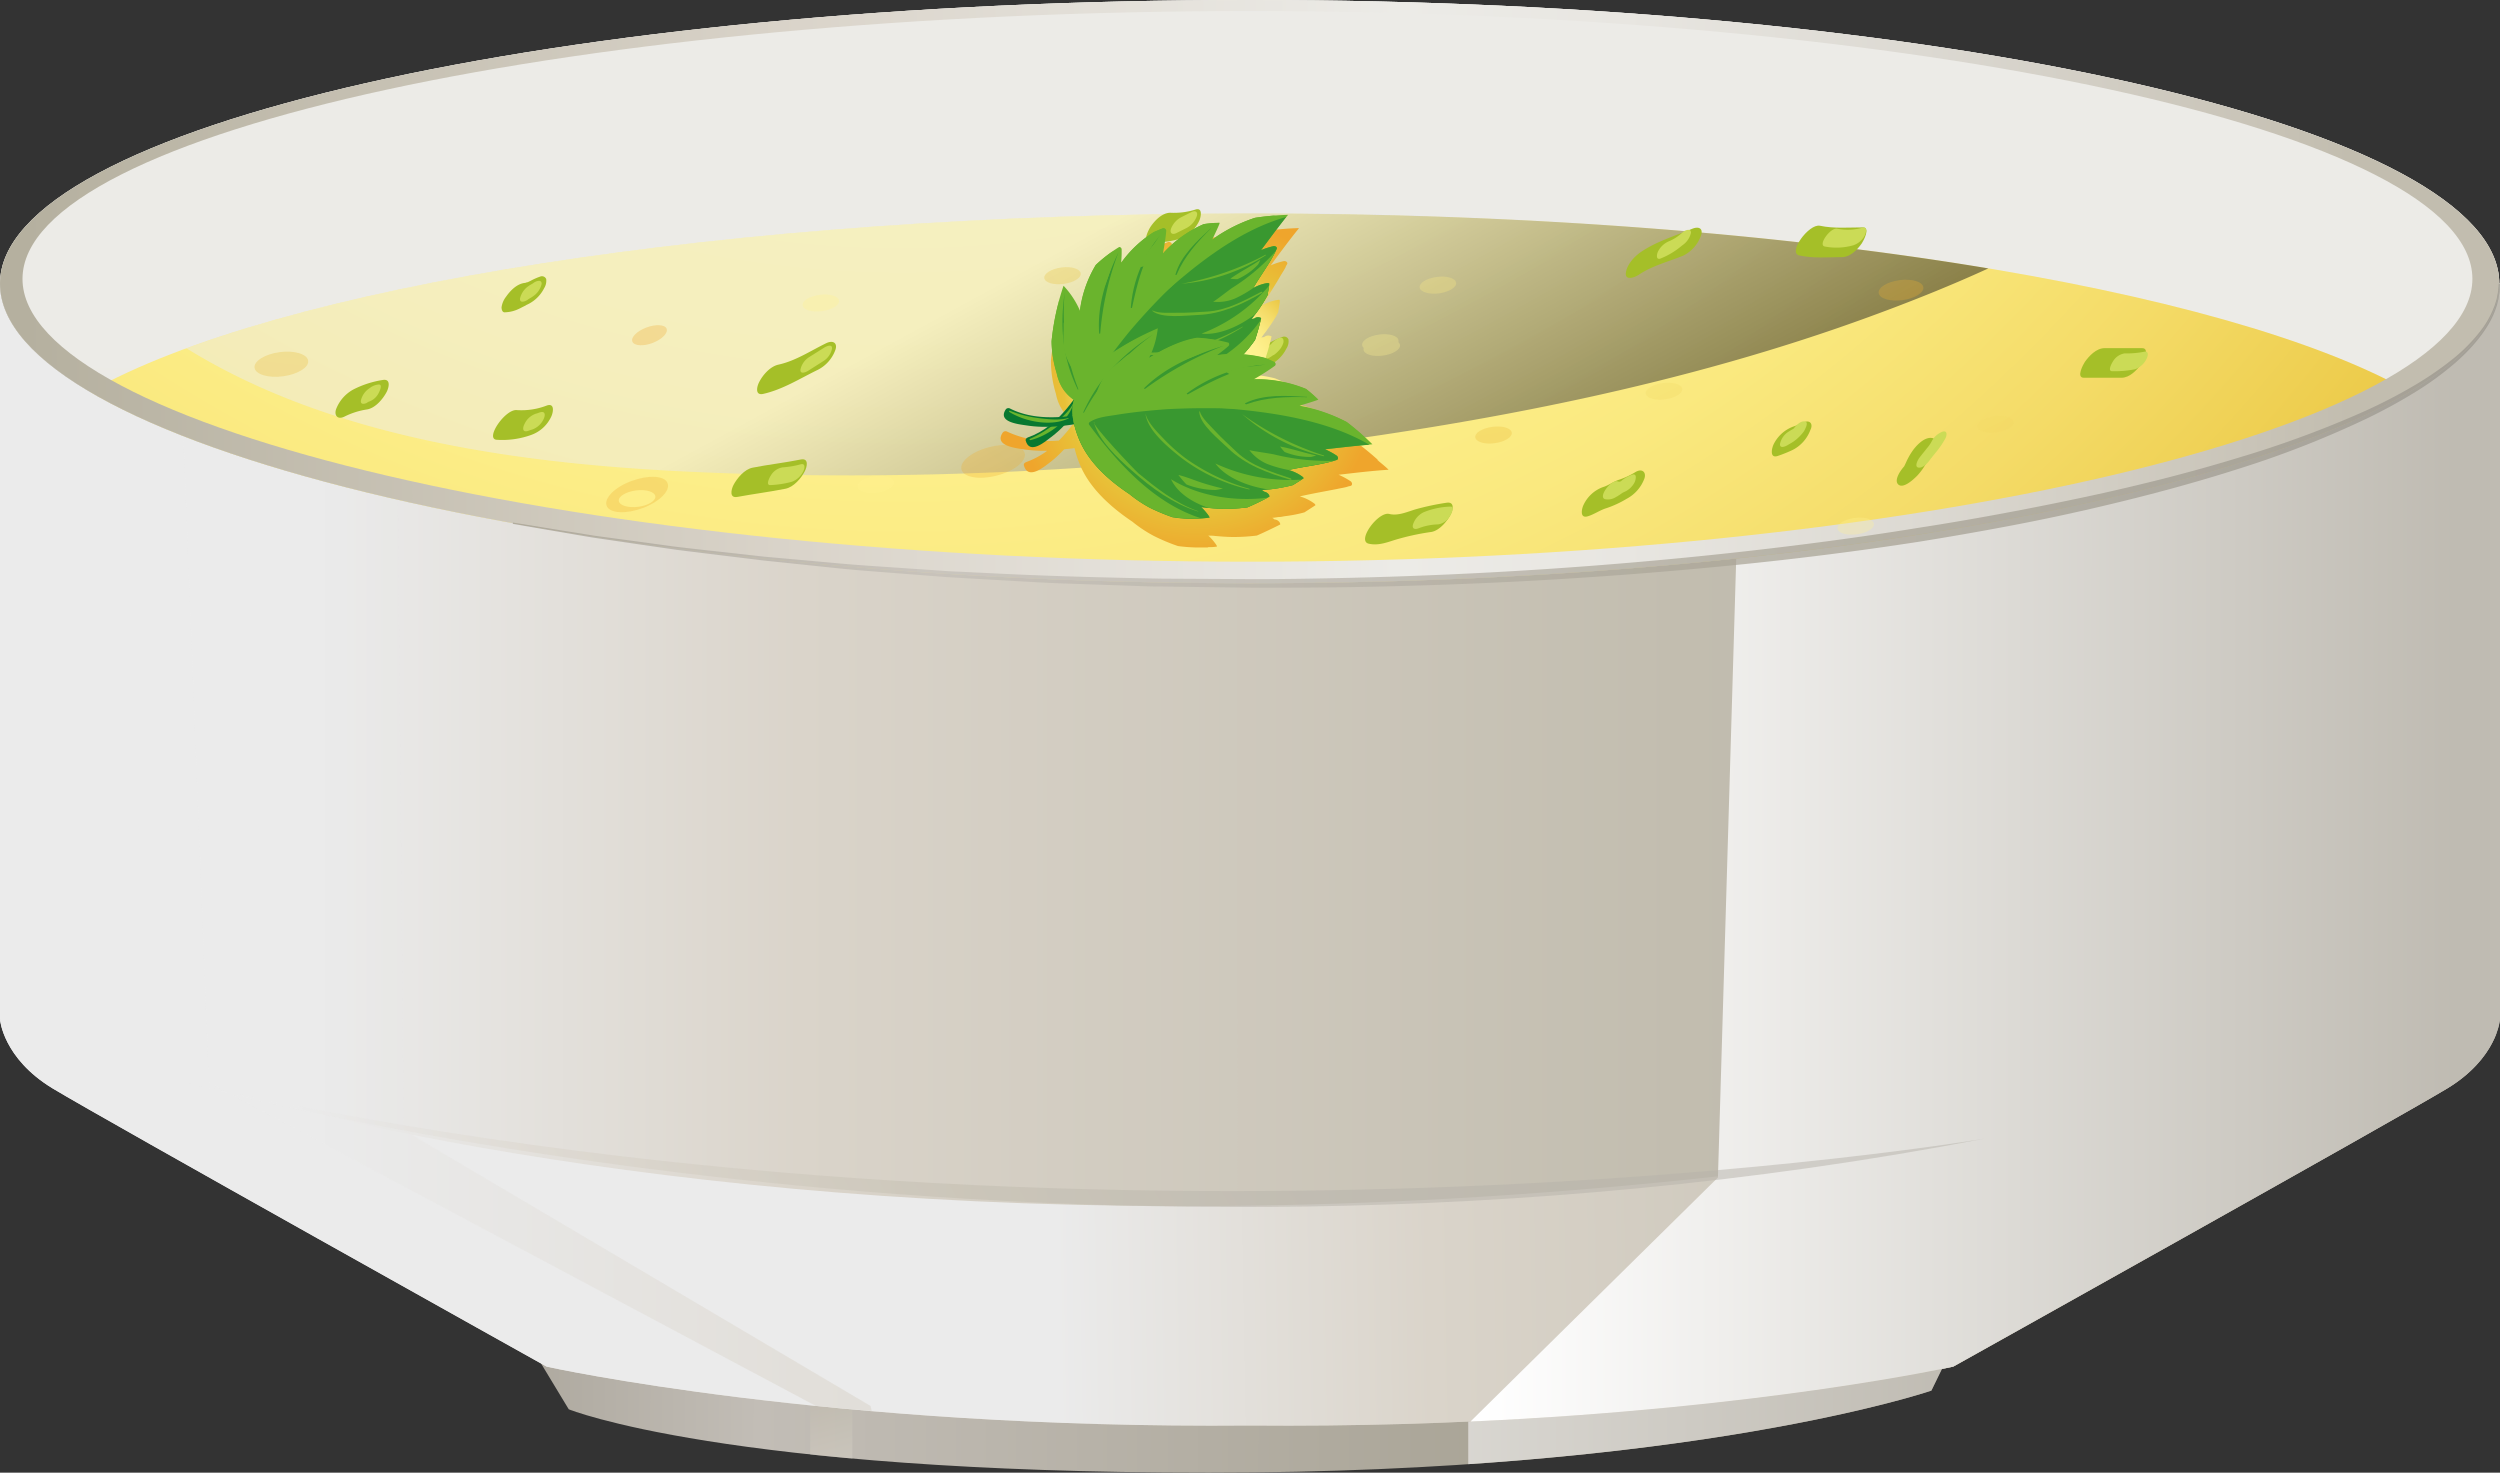 <svg xmlns="http://www.w3.org/2000/svg" xmlns:xlink="http://www.w3.org/1999/xlink" width="500" height="294.53" viewBox="0 0 500 294.53">
  <rect x="0" y="0" width="500" height="294.53" fill="#333333" stroke="none"/>
  <defs>
    <style>
      .cls-1 {
        isolation: isolate;
      }

      .cls-2 {
        fill: url(#linear-gradient);
      }

      .cls-14, .cls-17, .cls-3, .cls-9 {
        opacity: 0.5;
      }

      .cls-14, .cls-15, .cls-17, .cls-3, .cls-43, .cls-9 {
        mix-blend-mode: screen;
      }

      .cls-3 {
        fill: url(#linear-gradient-2);
      }

      .cls-11, .cls-12, .cls-16, .cls-18, .cls-4, .cls-42, .cls-6, .cls-8 {
        mix-blend-mode: multiply;
      }

      .cls-4 {
        fill: url(#linear-gradient-3);
      }

      .cls-5 {
        fill: url(#linear-gradient-4);
      }

      .cls-7 {
        fill: url(#linear-gradient-5);
      }

      .cls-8 {
        fill: url(#linear-gradient-6);
      }

      .cls-9 {
        fill: url(#linear-gradient-7);
      }

      .cls-10, .cls-15 {
        fill: url(#linear-gradient-8);
      }

      .cls-11 {
        fill: url(#linear-gradient-9);
      }

      .cls-12 {
        fill: url(#linear-gradient-10);
      }

      .cls-13 {
        fill: url(#radial-gradient);
      }

      .cls-14 {
        fill: url(#linear-gradient-11);
      }

      .cls-16 {
        opacity: 0.7;
        fill: url(#linear-gradient-13);
      }

      .cls-17 {
        fill: url(#linear-gradient-14);
      }

      .cls-18 {
        opacity: 0.3;
      }

      .cls-19 {
        fill: url(#radial-gradient-2);
      }

      .cls-20 {
        fill: url(#radial-gradient-3);
      }

      .cls-21 {
        fill: url(#radial-gradient-4);
      }

      .cls-22 {
        fill: url(#radial-gradient-5);
      }

      .cls-23 {
        fill: url(#radial-gradient-6);
      }

      .cls-24 {
        fill: url(#radial-gradient-7);
      }

      .cls-25 {
        fill: url(#radial-gradient-8);
      }

      .cls-26 {
        fill: url(#radial-gradient-9);
      }

      .cls-27 {
        fill: url(#radial-gradient-10);
      }

      .cls-28 {
        fill: url(#radial-gradient-11);
      }

      .cls-29 {
        fill: url(#radial-gradient-12);
      }

      .cls-30 {
        fill: url(#radial-gradient-13);
      }

      .cls-31 {
        fill: url(#radial-gradient-14);
      }

      .cls-32 {
        fill: url(#radial-gradient-15);
      }

      .cls-33 {
        fill: url(#radial-gradient-16);
      }

      .cls-34 {
        fill: url(#radial-gradient-17);
      }

      .cls-35 {
        fill: url(#radial-gradient-18);
      }

      .cls-36 {
        fill: #a5bf28;
      }

      .cls-37 {
        fill: #cbdb56;
      }

      .cls-38 {
        fill: url(#radial-gradient-19);
      }

      .cls-39 {
        fill: #087830;
      }

      .cls-40, .cls-42, .cls-43 {
        fill: #6ab42d;
      }

      .cls-41 {
        fill: #399830;
      }
    </style>
    <linearGradient id="linear-gradient" x1="71.72" y1="277.53" x2="453.29" y2="278.44" gradientUnits="userSpaceOnUse">
      <stop offset="0" stop-color="#9f9a8e"/>
      <stop offset="0.21" stop-color="#c2bdb6"/>
      <stop offset="0.67" stop-color="#a5a091"/>
      <stop offset="1" stop-color="#98948c"/>
    </linearGradient>
    <linearGradient id="linear-gradient-2" x1="174.27" y1="308.67" x2="162.69" y2="265.75" gradientUnits="userSpaceOnUse">
      <stop offset="0.13" stop-color="#ebebeb"/>
      <stop offset="0.32" stop-color="#dad4ca"/>
      <stop offset="0.67" stop-color="#c2bdaf"/>
      <stop offset="1" stop-color="#b6b2aa"/>
    </linearGradient>
    <linearGradient id="linear-gradient-3" x1="105.77" y1="277.26" x2="394.21" y2="277.26" gradientUnits="userSpaceOnUse">
      <stop offset="0.13" stop-color="#fff"/>
      <stop offset="1" stop-color="#bfbbb2"/>
    </linearGradient>
    <linearGradient id="linear-gradient-4" x1="0" y1="170.54" x2="499.98" y2="170.54" xlink:href="#linear-gradient-2"/>
    <linearGradient id="linear-gradient-5" x1="159.67" y1="244.04" x2="553.94" y2="237.24" xlink:href="#linear-gradient-2"/>
    <linearGradient id="linear-gradient-6" x1="267.44" y1="170.13" x2="491.34" y2="170.13" xlink:href="#linear-gradient-3"/>
    <linearGradient id="linear-gradient-7" x1="-0.01" y1="169.09" x2="500.01" y2="169.09" xlink:href="#linear-gradient-2"/>
    <linearGradient id="linear-gradient-8" x1="0.02" y1="58.32" x2="499.86" y2="58.32" gradientUnits="userSpaceOnUse">
      <stop offset="0.01" stop-color="#b5b09f"/>
      <stop offset="0.32" stop-color="#dad4ca"/>
      <stop offset="0.56" stop-color="#ecebe7"/>
      <stop offset="0.65" stop-color="#e8e6e1"/>
      <stop offset="0.77" stop-color="#dcd9d2"/>
      <stop offset="0.9" stop-color="#c9c4b8"/>
      <stop offset="0.94" stop-color="#c2bdaf"/>
    </linearGradient>
    <linearGradient id="linear-gradient-9" x1="249.94" y1="251" x2="249.94" y2="-68.89" gradientUnits="userSpaceOnUse">
      <stop offset="0.01" stop-color="#b5b09f"/>
      <stop offset="0.25" stop-color="#dad4ca"/>
      <stop offset="0.56" stop-color="#ecebe7"/>
      <stop offset="0.68" stop-color="#ecebe7"/>
    </linearGradient>
    <linearGradient id="linear-gradient-10" x1="249.93" y1="293.69" x2="249.93" y2="-26.19" xlink:href="#linear-gradient-9"/>
    <radialGradient id="radial-gradient" cx="151.6" cy="-203.61" r="570.66" gradientTransform="translate(34.9 52.33) scale(0.96 0.91)" gradientUnits="userSpaceOnUse">
      <stop offset="0.34" stop-color="#fff493"/>
      <stop offset="0.41" stop-color="#fef18e"/>
      <stop offset="0.5" stop-color="#fae97f"/>
      <stop offset="0.59" stop-color="#f4db67"/>
      <stop offset="0.69" stop-color="#ebc845"/>
      <stop offset="0.72" stop-color="#e8c138"/>
      <stop offset="1" stop-color="#efa52c"/>
    </radialGradient>
    <linearGradient id="linear-gradient-11" x1="204.92" y1="38.58" x2="255.45" y2="131.45" gradientUnits="userSpaceOnUse">
      <stop offset="0.13" stop-color="#ebebeb"/>
      <stop offset="1" stop-color="#1d1d1b"/>
    </linearGradient>
    <linearGradient id="linear-gradient-13" x1="102.58" y1="87.12" x2="500" y2="87.12" xlink:href="#linear-gradient"/>
    <linearGradient id="linear-gradient-14" x1="76.73" y1="301.88" x2="246.15" y2="205.94" xlink:href="#linear-gradient-2"/>
    <radialGradient id="radial-gradient-2" cx="387.67" cy="-69.08" r="274.6" gradientTransform="matrix(0.93, -0.24, 0.26, 0.88, 22.01, 84.06)" xlink:href="#radial-gradient"/>
    <radialGradient id="radial-gradient-3" cx="427.02" cy="-45.03" r="274.62" gradientTransform="matrix(0.94, -0.18, 0.19, 0.9, 43.9, 52.67)" xlink:href="#radial-gradient"/>
    <radialGradient id="radial-gradient-4" cx="339.57" cy="-85.64" r="274.11" gradientTransform="matrix(0.89, -0.34, 0.36, 0.85, -0.63, 107.17)" xlink:href="#radial-gradient"/>
    <radialGradient id="radial-gradient-5" cx="395.96" cy="-72.87" r="274.85" gradientTransform="matrix(0.89, -0.34, 0.36, 0.85, -0.63, 107.17)" xlink:href="#radial-gradient"/>
    <radialGradient id="radial-gradient-6" cx="373.18" cy="-83.62" r="274.65" gradientTransform="matrix(0.95, -0.13, 0.13, 0.9, 15.29, 63.9)" xlink:href="#radial-gradient"/>
    <radialGradient id="radial-gradient-7" cx="300.19" cy="-53.1" r="274.97" gradientTransform="matrix(0.95, -0.13, 0.13, 0.9, 15.29, 63.9)" xlink:href="#radial-gradient"/>
    <radialGradient id="radial-gradient-8" cx="191.89" cy="-36.75" r="274.95" gradientTransform="matrix(0.95, -0.13, 0.13, 0.9, 15.29, 63.9)" xlink:href="#radial-gradient"/>
    <radialGradient id="radial-gradient-9" cx="392.81" cy="0.53" r="274.21" gradientTransform="matrix(0.95, -0.13, 0.13, 0.9, 15.29, 63.9)" xlink:href="#radial-gradient"/>
    <radialGradient id="radial-gradient-10" cx="185.99" cy="-77.42" r="274.27" gradientTransform="matrix(0.95, -0.13, 0.13, 0.9, 15.29, 63.9)" xlink:href="#radial-gradient"/>
    <radialGradient id="radial-gradient-11" cx="300.47" cy="-51.83" r="274.47" gradientTransform="matrix(0.95, -0.13, 0.13, 0.9, 15.29, 63.9)" xlink:href="#radial-gradient"/>
    <radialGradient id="radial-gradient-12" cx="222.77" cy="-82.65" r="275.17" gradientTransform="matrix(0.95, -0.13, 0.13, 0.9, 15.29, 63.9)" xlink:href="#radial-gradient"/>
    <radialGradient id="radial-gradient-13" cx="96.46" cy="-54.69" r="274.59" gradientTransform="matrix(0.95, -0.13, 0.13, 0.9, 15.29, 63.9)" xlink:href="#radial-gradient"/>
    <radialGradient id="radial-gradient-14" cx="282.06" cy="-148.23" r="274.37" gradientTransform="matrix(0.95, -0.13, 0.13, 0.9, 15.29, 63.9)" xlink:href="#radial-gradient"/>
    <radialGradient id="radial-gradient-15" cx="270.88" cy="-92.33" r="273.73" gradientTransform="matrix(0.95, -0.13, 0.13, 0.9, 15.29, 63.9)" xlink:href="#radial-gradient"/>
    <radialGradient id="radial-gradient-16" cx="338.32" cy="-76.12" r="274.37" gradientTransform="matrix(0.95, -0.13, 0.13, 0.9, 15.29, 63.9)" xlink:href="#radial-gradient"/>
    <radialGradient id="radial-gradient-17" cx="235.44" cy="-153.83" r="274.5" gradientTransform="matrix(0.95, -0.13, 0.13, 0.9, 15.29, 63.9)" xlink:href="#radial-gradient"/>
    <radialGradient id="radial-gradient-18" cx="97.08" cy="-192.59" r="274.69" gradientTransform="matrix(0.95, -0.13, 0.13, 0.9, 15.29, 63.9)" xlink:href="#radial-gradient"/>
    <radialGradient id="radial-gradient-19" cx="212.53" cy="27.6" r="37.83" xlink:href="#radial-gradient"/>
  </defs>
  <title>soup</title>
  <g class="cls-1">
    <g id="Слой_2" data-name="Слой 2">
      <g id="Layer_1" data-name="Layer 1">
        <g>
          <g>
            <path class="cls-2" d="M105.81,268.73l7.94,13.13s31.18,12.67,128,12.67,144.53-16.41,144.53-16.41l8-16.42Z"/>
            <path class="cls-3" d="M170.47,267.15l-8.41.22v23.52c2.68.29,5.49.56,8.41.82Z"/>
            <path class="cls-4" d="M293.65,264.14v28.69c61.94-4.18,92.61-14.71,92.61-14.71l8-16.42Z"/>
          </g>
          <path class="cls-5" d="M490.79,55.94H9.19L0,56.62V203.89s.57,7.76,10.54,13.8,98.8,55.64,98.8,55.64S165.79,285.86,250,285.1c84.2.75,140.65-11.77,140.65-11.77s88.82-49.6,98.8-55.64S500,203.89,500,203.89V56.62Z"/>
          <g class="cls-6">
            <path class="cls-7" d="M0,203.89s.57,7.76,10.54,13.8,98.8,55.64,98.8,55.64S165.79,285.86,250,285.1c84.2.75,140.65-11.77,140.65-11.77s88.82-49.6,98.8-55.64c6.23-3.78,8.8-8.23,9.84-11C188.7,286,0,203.89,0,203.89Z"/>
          </g>
          <path class="cls-8" d="M490.79,55.94H348.89L343.59,235.5l-49.5,48.81c59.22-2.69,96.54-11,96.54-11s88.82-49.6,98.8-55.64S500,203.89,500,203.89V56.62Z"/>
          <path class="cls-9" d="M80.73,226,79.16,55.94H35.43l6.35,160.58,121.39,64.67q5.35.54,11.17,1c-.14-.61-.23-1-.23-1Z"/>
          <g>
            <path class="cls-10" d="M499.86,56.75c0,31.35-111.89,59.9-249.91,59.9S0,88.1,0,56.75,111.92,0,250,0,499.86,25.4,499.86,56.75Z"/>
            <path class="cls-11" d="M499.86,56.75c0,31.35-111.89,59.9-249.91,59.9S0,88.1,0,56.75,111.92,0,250,0,499.86,25.4,499.86,56.75Z"/>
            <g>
              <path class="cls-12" d="M481.89,78.32C445,57.44,355.08,42.7,250,42.7S54.88,57.44,18,78.32c36.92,21.76,126.84,38.33,232,38.33S445,100.08,481.89,78.32Z"/>
              <path class="cls-13" d="M481.89,78.32C445,57.44,355.08,42.7,250,42.7S54.88,57.44,18,78.32c36.92,21.76,126.84,38.33,232,38.33S445,100.08,481.89,78.32Z"/>
              <path class="cls-14" d="M141.65,94.51a702.31,702.31,0,0,0,115.94-4.94C297,84.59,336.76,76.95,374,63.31c7.76-2.84,15.75-6,23.67-9.63-41.37-6.9-92.45-11-147.72-11C160,42.7,81.3,53.48,37.29,69.66,67.35,88.3,106.73,93.11,141.65,94.51Z"/>
            </g>
            <path class="cls-15" d="M250,0C111.92,0,0,25.4,0,56.75s111.91,59.9,249.93,59.9S499.86,88.1,499.86,56.75,388,0,250,0Zm0,112.34c-132.79,0-245.5-27-245.5-56.56S117.16,2.21,250,2.21s244.48,24,244.48,53.56S382.72,112.34,250,112.34Z"/>
            <path class="cls-16" d="M102.62,104.52l4.58.73,5.49.9,3.51.55c1.24.21,2.55.44,4,.62l9.27,1.25,5.23.72c1.84.23,3.72.43,5.68.66,3.9.42,8.07.89,12.44,1.38l13.81,1.24c4.82.47,9.84.75,15,1.12,2.61.17,5.25.35,7.92.54l8.19.39c11.05.58,22.73.89,34.8,1.11l18.38.1c6.23,0,12.5-.12,18.85-.26,12.68-.3,25.55-.85,38.41-1.69s25.69-1.95,38.29-3.33,25-3,36.94-4.94c6-.93,11.82-1.93,17.54-3s11.29-2.19,16.71-3.35c10.84-2.34,21-4.94,30.27-7.79a205.8,205.8,0,0,0,24.83-9.16,102.24,102.24,0,0,0,9.86-5.08,64.24,64.24,0,0,0,7.82-5.34,33.32,33.32,0,0,0,5.43-5.42,18.31,18.31,0,0,0,2.9-5,6.2,6.2,0,0,0,.35-1,6.68,6.68,0,0,0,.27-1c.1-.6.24-1.1.25-1.5.08-.83.1-1.25.1-1.25H500L499.94,58c0,.42-.12.93-.22,1.56,0,.3-.14.63-.21,1s-.2.73-.33,1.1c-1,3.14-3.76,7.14-8.23,11a60.8,60.8,0,0,1-7.76,5.67,106,106,0,0,1-9.86,5.39,195.25,195.25,0,0,1-24.85,9.8c-9.29,3-19.48,5.75-30.33,8.25-5.43,1.26-11,2.42-16.77,3.51s-11.62,2.11-17.6,3.07c-12,1.86-24.42,3.43-37.07,4.69s-25.53,2.27-38.41,3-25.79,1.18-38.48,1.39c-6.35.08-12.66.14-18.87.12l-18.42-.24c-3,0-6-.16-9-.25l-8.82-.3c-5.82-.16-11.48-.56-17-.85l-8.21-.48-7.92-.61c-5.19-.42-10.23-.75-15-1.27L152.7,112.1l-12.44-1.52c-1.94-.25-3.84-.46-5.66-.72l-5.25-.76-9.25-1.36c-1.41-.19-2.72-.42-4-.64l-3.49-.6-5.49-.94-4.58-.79Z"/>
          </g>
          <path class="cls-17" d="M37.92,216.74s171.3,47.22,358.92,11C396.83,227.73,221.44,257.49,37.92,216.74Z"/>
          <g>
            <g class="cls-18">
              <path class="cls-19" d="M204.94,90.61c.43,1.56-2,3.57-5.51,4.49s-6.68.39-7.13-1.17,2-3.58,5.49-4.49S204.47,89,204.94,90.61Z"/>
              <path class="cls-20" d="M267.51,86.9c.33,1.59-2.27,3.42-5.82,4.1s-6.7-.09-7-1.68,2.29-3.42,5.82-4.09S267.17,85.32,267.51,86.9Z"/>
              <path class="cls-21" d="M133.5,96.6c.65,1.5-1.57,3.75-4.92,5s-6.6,1.1-7.23-.4,1.57-3.76,4.94-5S132.87,95.09,133.5,96.6Z"/>
              <path class="cls-22" d="M133.32,65.74c.33.85-.9,2.12-2.76,2.84s-3.72.61-4.08-.24.88-2.11,2.78-2.83S133,64.91,133.32,65.74Z"/>
              <path class="cls-23" d="M216.15,54.67c.14.89-1.41,1.84-3.41,2.11s-3.76-.25-3.88-1.16,1.37-1.84,3.41-2.12S216,53.76,216.15,54.67Z"/>
              <path class="cls-24" d="M279.7,68.07c.14.9-1.39,1.84-3.41,2.12s-3.74-.25-3.86-1.16,1.37-1.84,3.39-2.12S279.58,67.17,279.7,68.07Z"/>
              <path class="cls-25" d="M178.8,96.41c.12.9-1.41,1.84-3.41,2.12s-3.76-.25-3.88-1.16,1.39-1.85,3.41-2.12S178.67,95.51,178.8,96.41Z"/>
              <path class="cls-26" d="M374.77,104.75c.14.91-1.37,1.84-3.39,2.11s-3.76-.24-3.88-1.15,1.39-1.84,3.41-2.12S374.65,103.84,374.77,104.75Z"/>
              <path class="cls-27" d="M167.81,60.12c.14.9-1.39,1.84-3.41,2.11s-3.74-.24-3.88-1.15,1.39-1.85,3.41-2.12S167.67,59.22,167.81,60.12Z"/>
              <path class="cls-28" d="M280,69c.12.9-1.41,1.85-3.41,2.12s-3.76-.24-3.88-1.16,1.39-1.85,3.39-2.11S279.89,68.1,280,69Z"/>
              <path class="cls-29" d="M291.22,56.55c.14.9-1.39,1.85-3.39,2.12s-3.76-.26-3.9-1.16,1.39-1.84,3.41-2.12S291.1,55.65,291.22,56.55Z"/>
              <path class="cls-30" d="M131.07,99.25c.12.89-1.41,1.85-3.41,2.11s-3.76-.25-3.9-1.16,1.41-1.84,3.41-2.11S130.93,98.35,131.07,99.25Z"/>
              <path class="cls-31" d="M302.35,86.52c.14.89-1.39,1.85-3.41,2.12s-3.74-.25-3.88-1.16,1.39-1.84,3.41-2.11S302.23,85.62,302.35,86.52Z"/>
              <path class="cls-32" d="M336.44,77.75c.14.9-1.39,1.85-3.41,2.12s-3.74-.25-3.88-1.15,1.41-1.85,3.41-2.11S336.32,76.85,336.44,77.75Z"/>
              <path class="cls-33" d="M402.75,84.36c.14.9-1.37,1.85-3.41,2.12s-3.74-.25-3.88-1.15,1.39-1.85,3.41-2.12S402.61,83.45,402.75,84.36Z"/>
              <path class="cls-34" d="M384.67,57.44c.16,1.11-1.72,2.26-4.17,2.59s-4.6-.31-4.76-1.41,1.7-2.26,4.17-2.59S384.49,56.34,384.67,57.44Z"/>
              <path class="cls-35" d="M61.63,72.13c.2,1.33-2.06,2.73-5,3.13s-5.54-.37-5.72-1.7,2.06-2.73,5-3.13S61.43,70.81,61.63,72.13Z"/>
            </g>
            <g>
              <path class="cls-36" d="M240.92,96.06a8.35,8.35,0,0,0-4.94,2.2l-.16.09h-.06c-2.23-.47-6.51,5.43-4.13,5.93a4.7,4.7,0,0,0,3.53-1.15l.37-.28c-1.08.8,1.25-.92,1.1-.8l.06,0c.08,0,0,0,.1,0,1.68-.11,3-1.48,3.92-2.74C241,98.87,242.54,96,240.92,96.06Z"/>
              <path class="cls-36" d="M76.52,76a19.5,19.5,0,0,0-5.78,1.86,7.55,7.55,0,0,0-3.53,4c-.43,1.31.41,2.16,1.76,1.42a15.06,15.06,0,0,1,4.49-1.4c1.67-.31,3.15-2.13,3.86-3.47C77.79,77.5,78.22,75.69,76.52,76Z"/>
              <path class="cls-36" d="M160.15,91.9c-3.19.65-6.41,1-9.6,1.63-1.67.31-3.15,2.14-3.86,3.48-.45.89-.88,2.68.8,2.37,3.19-.59,6.43-1,9.6-1.63,1.67-.34,3.15-2.11,3.86-3.49C161.4,93.41,161.85,91.56,160.15,91.9Z"/>
              <path class="cls-36" d="M165.32,68.6c-3.14,1.52-6.17,3.57-9.64,4.33-1.67.37-3.14,2.09-3.84,3.48-.45.84-.92,2.74.8,2.37,3.92-.88,7.37-3.09,10.91-4.81a7.19,7.19,0,0,0,3.53-4C167.54,68.65,166.67,68,165.32,68.6Z"/>
              <path class="cls-36" d="M109.4,81.09a14,14,0,0,1-6,.93c-2.31-.29-6.39,5.65-4.13,5.93a16.9,16.9,0,0,0,7.07-1,7,7,0,0,0,3.84-3.49C110.59,82.74,111.1,80.55,109.4,81.09Z"/>
              <path class="cls-36" d="M109.24,55.81a.92.92,0,0,0-1.21-.49,12.22,12.22,0,0,0-1.94.86l-.61.29c.18-.1-.53.11-.33.1-1.67.08-3.06,1.52-3.92,2.75a4.44,4.44,0,0,0-.92,2.14c0,.38.12,1.08.71,1a6.88,6.88,0,0,0,2.72-.67c.27-.12.53-.26.78-.39s1.14-.54.47-.29a7.16,7.16,0,0,0,3.84-3.47A2.79,2.79,0,0,0,109.24,55.81Z"/>
              <path class="cls-36" d="M239,41.94a14.33,14.33,0,0,1-4.92.61c-1.65,0-3.1,1.55-3.92,2.73-.31.44-1.84,3.19-.21,3.19a17.89,17.89,0,0,0,6-.71,7.16,7.16,0,0,0,3.84-3.47C240.15,43.62,240.7,41.33,239,41.94Z"/>
              <path class="cls-36" d="M257.69,67.88a.93.93,0,0,0-1.21-.49,20.85,20.85,0,0,0-4.41,2.27c-1.35.86-2.84,2.61-3,4.19s1.82.86,2.59.36l.49-.29a2.24,2.24,0,0,1,.37-.23l.59-.32s.82-.32.31-.15a7.06,7.06,0,0,0,3.84-3.47A2.67,2.67,0,0,0,257.69,67.88Z"/>
              <path class="cls-36" d="M327.15,94.38a16.3,16.3,0,0,1-3.23,1.53c-1.19.35-2.15,1.16-3.33,1.51a6.89,6.89,0,0,0-3.84,3.47c-.39.74-.9,2.87.8,2.37,1.33-.4,2.45-1.25,3.78-1.64a20.38,20.38,0,0,0,4-1.86,7.55,7.55,0,0,0,3.53-4C329.33,94.52,328.49,93.61,327.15,94.38Z"/>
              <path class="cls-36" d="M362,84.48c-.45-.36-1.16-.1-1.61.11l-1,.45-.31.13c.2-.09-.47.17-.49.17a7.1,7.1,0,0,0-3.84,3.47c-.37.72-.92,2.94.8,2.38a27.25,27.25,0,0,0,3-1.21,7.33,7.33,0,0,0,3.53-4C362.31,85.56,362.46,84.84,362,84.48Z"/>
              <path class="cls-36" d="M338.46,45.75c-3.51,1.46-7.13,2.51-10.29,4.66-1.33.9-2.82,2.56-3,4.18s1.8.89,2.59.36c2.65-1.8,5.94-2.61,8.9-3.83a7.07,7.07,0,0,0,3.53-4C340.69,45.73,339.81,45.21,338.46,45.75Z"/>
              <path class="cls-36" d="M428.44,69.63h-7.52c-1.65,0-3.1,1.56-3.94,2.74-.29.43-1.82,3.18-.22,3.18h7.54c1.65,0,3.1-1.55,3.94-2.74C428.56,72.38,430.07,69.63,428.44,69.63Z"/>
              <path class="cls-36" d="M289.3,100.55a49.9,49.9,0,0,0-6.17,1.31c-1.65.49-3.53,1.37-5.27.93-2.19-.55-6.54,5.33-4.15,5.94,1.78.43,3.49-.17,5.15-.71a48.67,48.67,0,0,1,7.41-1.63c1.63-.27,3.17-2.17,3.86-3.48C290.59,102,291,100.29,289.3,100.55Z"/>
              <path class="cls-36" d="M386.11,90.78c.37-.57,1.8-3,.22-3.19s-3.23,1.69-3.94,2.75a13.71,13.71,0,0,0-1.19,2.17c-.12.26-.24.52-.37.77-.69.75-2.16,2.83-1.12,3.66s3.1-1.17,3.72-1.79a12,12,0,0,0,2.06-3c.18-.32.29-.65.45-1S386.76,89.77,386.11,90.78Z"/>
              <path class="cls-36" d="M372.57,45.48c-2.88,0-5.74.27-8.58-.33-2.23-.46-6.51,5.44-4.13,5.94,2.82.61,5.7.35,8.58.33,1.63,0,3.08-1.55,3.92-2.75C372.65,48.24,374.18,45.46,372.57,45.48Z"/>
              <g>
                <path class="cls-37" d="M326.43,94.93a7.33,7.33,0,0,0-1.86,1c-.45.32-.45.52-1.08.34-1.27-.38-3.94,3.13-2.49,3.56a2.89,2.89,0,0,0,2.12-.38,8.65,8.65,0,0,0,1.08-.68l.45-.3h0a4.14,4.14,0,0,0,2.31-2.09C327.15,95.91,327.47,94.62,326.43,94.93Z"/>
                <path class="cls-37" d="M324.65,98.43c-.2.14.14,0,0,0Z"/>
                <path class="cls-37" d="M324.69,98.42l0,0h0Z"/>
              </g>
              <path class="cls-37" d="M336.62,46.37a9,9,0,0,1-2.7,1.83,4.35,4.35,0,0,0-2.31,2.09c-.22.42-.53,1.77.49,1.42a15.24,15.24,0,0,0,4.31-2.61,4.1,4.1,0,0,0,1.78-2.52C338.26,45.61,337.09,46,336.62,46.37Z"/>
              <path class="cls-37" d="M372.5,45.54a10.9,10.9,0,0,1-5.06.2c-1.33-.29-3.92,3.26-2.49,3.56a12.21,12.21,0,0,0,5.7-.24A4,4,0,0,0,373,47C373.22,46.48,373.52,45.27,372.5,45.54Z"/>
              <path class="cls-37" d="M428.83,70.35a18.11,18.11,0,0,1-3.92.33,3.33,3.33,0,0,0-2.35,1.65c-.18.26-1.1,1.91-.14,1.91a20.51,20.51,0,0,0,4.58-.39,4.09,4.09,0,0,0,2.31-2.08C429.58,71.27,429.85,70.11,428.83,70.35Z"/>
              <path class="cls-37" d="M388.58,86.31a4.11,4.11,0,0,0-2.31,2.09,7.78,7.78,0,0,1-.94,1.32c-.49.63-1,1.23-1.49,1.89-.24.32-1.06,1.79-.12,1.91s1.9-1,2.35-1.66c.06-.08.12-.17.18-.23a2.52,2.52,0,0,0,.27-.35c.25-.31.51-.62.75-.92a17.27,17.27,0,0,0,1.78-2.63C389.35,87.24,389.58,86.08,388.58,86.31Z"/>
              <path class="cls-37" d="M290.12,101.32a15.42,15.42,0,0,0-5.37,1.12,4.13,4.13,0,0,0-2.12,2.37c-.29.89.25,1.16,1.06.86a11.45,11.45,0,0,1,3.94-.79,3.36,3.36,0,0,0,2.35-1.64C290.14,103,291.08,101.31,290.12,101.32Z"/>
              <path class="cls-37" d="M241.37,96.61h-3A3.33,3.33,0,0,0,236,98.26c-.2.26-1.1,1.91-.14,1.91h3a3.33,3.33,0,0,0,2.35-1.65C241.41,98.27,242.33,96.61,241.37,96.61Z"/>
              <path class="cls-37" d="M255.59,67.7a4.63,4.63,0,0,0-1.41,1.15l-.1.07c-.61.48-1.59,1.65-1.31,2.49s1.63-.19,1.94-.44c-.08.12-.06.11.1,0a5.32,5.32,0,0,0,.86-.76,4,4,0,0,0,1-1.64C256.83,67.74,256.46,67.28,255.59,67.7Z"/>
              <path class="cls-37" d="M238.31,42.41l-2,1a4.32,4.32,0,0,0-2.12,2.37c-.27.82.25,1.24,1.06.85l2-1a4.29,4.29,0,0,0,2.1-2.37C239.64,42.43,239.13,42,238.31,42.41Z"/>
              <path class="cls-37" d="M160.17,92.85a17.71,17.71,0,0,1-3.64.62,3.38,3.38,0,0,0-2.37,1.64c-.18.25-1.1,1.93-.12,1.91a19.49,19.49,0,0,0,4.31-.66,4.12,4.12,0,0,0,2.31-2.1C160.91,93.78,161.19,92.62,160.17,92.85Z"/>
              <path class="cls-37" d="M164.85,69.52l-3,1.89a3.9,3.9,0,0,0-1.76,2.52c-.08,1,1.08.52,1.55.22l3-1.91a3.82,3.82,0,0,0,1.76-2.5C166.5,68.73,165.32,69.23,164.85,69.52Z"/>
              <path class="cls-37" d="M108.2,82.42c-.35.06-.72.26-1,.31a3.89,3.89,0,0,0-2.31,2.09c-.29.56-.53,1.59.49,1.42.33-.06.71-.26,1-.31a4,4,0,0,0,2.33-2.09C109,83.29,109.2,82.25,108.2,82.42Z"/>
              <path class="cls-37" d="M75.73,76.9a3.33,3.33,0,0,0-1.8.73,4,4,0,0,0-1.76,2.51c-.1,1,1.1.58,1.55.23a.8.8,0,0,1-.45.1,3.46,3.46,0,0,0,2.35-1.65C75.75,78.59,76.71,76.84,75.73,76.9Z"/>
              <path class="cls-37" d="M106.73,56.57c-.25.2-.69.39-1,.63A4.1,4.1,0,0,0,104,59.71c-.1,1,1.08.59,1.55.23.23-.2.69-.4,1-.64a4.11,4.11,0,0,0,1.78-2.52C108.36,55.81,107.2,56.2,106.73,56.57Z"/>
              <path class="cls-37" d="M360.94,84.28c-.88-.1-1.72.8-2.22,1.45l-.12.07c-.27.16-.55.31-.8.48A3.82,3.82,0,0,0,356,88.79c-.08,1,1.08.51,1.55.22.27-.17.82-.46,1.25-.77a8.88,8.88,0,0,0,2-2C361,85.86,361.86,84.39,360.94,84.28Z"/>
            </g>
          </g>
          <path class="cls-38" d="M267.72,94.95c3.31-.38,6.64-.79,10-1-.74-.74-1.59-1.37-2.37-2.06a4.28,4.28,0,0,1,.41.25q-1.67-1.51-3.47-2.91a33.4,33.4,0,0,0-4.41-1.91c-.84-.3-1.76-.5-2.65-.75-.61-.17-1.18-.38-1.84-.53l-.1,0c-.31-.08-.59-.19-.92-.25,1.24-.4,2.51-.75,3.74-1.19a.9.9,0,0,0,.2-.11c-.23-.23-.47-.4-.71-.62l.06,0a20.6,20.6,0,0,0-1.94-1.65,24.07,24.07,0,0,0-5.17-1.54c-1-.18-1.94-.18-2.94-.26-.82-.07-1.67-.23-2.49-.23l-.06,0c-.1,0-.2,0-.27,0,1.49-.9,3-1.82,4.29-2.78a.45.45,0,0,0,.18-.5h0a.86.86,0,0,0-.2-.34c-.69-.33-1.37-.63-2.08-.91a26.07,26.07,0,0,0-4.19-.69l-.29,0h0A35.47,35.47,0,0,0,253,71.93a39.54,39.54,0,0,0,1.21-4.21h0a2.9,2.9,0,0,1,.12-.41,1.26,1.26,0,0,0-1.51.11,2.05,2.05,0,0,0-.55.09c.25-.3.51-.69.76-1l0,0c.2-.23.35-.49.53-.72l.61-.88a19.7,19.7,0,0,0,1.47-2.46c.1-.67.22-1.32.31-2h0c0-.08,0-.16,0-.23a1.06,1.06,0,0,1,0-.23.87.87,0,0,0-.45,0,8.57,8.57,0,0,0-3,1.06c1.18-2,2.53-4,3.7-6.05.35-.58.74-1.14,1-1.74l-.06.06c.08-.18.2-.32.29-.5.18-.39-.33-.68-.71-.59a14.5,14.5,0,0,0-2.57.84c1.84-2.51,3.68-5,5.66-7.45a51,51,0,0,0-7,.65,30.84,30.84,0,0,0-4.29,1.77c-.71.33-1.37.78-2,1.18s-1.19.64-1.78,1a.31.31,0,0,1-.08.09c-.25.17-.51.28-.76.46.51-1.11,1.06-2.19,1.51-3.3a1,1,0,0,0,.06-.21l-.92.08.06,0a23.21,23.21,0,0,0-2.49.24A24.24,24.24,0,0,0,240,48.61c-.67.38-1.31.8-2,1.25a2.15,2.15,0,0,1-.22.13c-.67.48-1.31,1-1.94,1.54l-.1.08c-.55.48-1.08,1-1.57,1.52l-.29.27h0l-.21.22c.29-1.6.55-3.18.69-4.72a.39.39,0,0,0-.27-.43h0a1,1,0,0,0-.39-.1q-1,.38-2,.82a22.49,22.49,0,0,0-3.17,2.39,2.83,2.83,0,0,0-.27.23,23,23,0,0,0-2.76,3c-.06.07-.14.13-.22.21a.11.11,0,0,1,0,.07c-.14.18-.29.34-.41.52a21.74,21.74,0,0,0,.1-2.76.51.51,0,0,0-.51-.52c-.47.29-.9.63-1.37.94a.17.17,0,0,0,0-.09c-.12.09-.22.21-.35.29a28.2,28.2,0,0,0-3.33,2.68,19.74,19.74,0,0,0-1.21,2.18c-.1.25-.2.54-.29.79a14.8,14.8,0,0,0-.61,1.59c-.12.34-.2.71-.29,1.06s-.29.94-.39,1.4-.14.71-.21,1.07-.2.83-.25,1.24h0c0,.09,0,.18,0,.26a19.32,19.32,0,0,0-3.47-5.23c-.39,1.13-.63,2.24-.94,3.38a3.74,3.74,0,0,1,.06-.47c-.18.6-.29,1.21-.43,1.82s-.29,1.14-.39,1.69a43.85,43.85,0,0,0-.8,5.21,22.5,22.5,0,0,0,1,6.64,8.92,8.92,0,0,0,3.66,5.7,33.18,33.18,0,0,1-3.06,3.63,20.15,20.15,0,0,1-10.29-1.75.73.73,0,0,0-.92.11c-1.88,2.7,2.53,3.15,4.37,3.43a28.51,28.51,0,0,0,4.49.26,16.49,16.49,0,0,1-4.13,2.23c-.31.11-.63.35-.53.69.82,3,4,.32,5.39-.74a21.84,21.84,0,0,0,2.64-2.47c.71-.09,1.39-.15,2.08-.25A2.52,2.52,0,0,1,215,90a20.81,20.81,0,0,0,1.08,3.15c1.94,4.52,6,8.24,10.4,11.19a26.21,26.21,0,0,0,4.33,2.87,38,38,0,0,0,4.78,2,32.85,32.85,0,0,0,3.43.28c.43,0,.88,0,1.31,0s.9,0,1.35,0a.6.6,0,0,0-.16-.06c.63,0,1.24,0,1.88-.12a1.19,1.19,0,0,0-.2-.42,11.15,11.15,0,0,0-1.55-1.79c.45.07.9,0,1.37.1l.12,0c1.2.11,2.39.2,3.55.2a37.91,37.91,0,0,0,4.68-.29c1.45-.63,2.86-1.31,4.25-2h0c.14-.08.29-.13.43-.21,0-.54-.63-1-1.14-1a2.25,2.25,0,0,0-.47-.34c.43,0,.92-.12,1.37-.16h.08c.33,0,.67-.1,1-.15s.69-.08,1-.14a25.5,25.5,0,0,0,3-.64l2-1.29a1.66,1.66,0,0,1,.2-.13.57.57,0,0,0-.25-.36,8.69,8.69,0,0,0-2.88-1.41h0c2.47-.57,5-1,7.49-1.49.73-.17,1.45-.26,2.14-.47h-.08c.22-.06.41-.09.61-.14.45-.15.31-.72,0-.93A15.68,15.68,0,0,0,267.72,94.95Zm-53.06-7.24c0,.06,0,.13,0,.18l-.18,0C214.56,87.84,214.6,87.77,214.66,87.71Z"/>
          <g>
            <g>
              <g>
                <g>
                  <g>
                    <path class="cls-39" d="M220,74.25c.37-.7-1.06-.72-1.37-.24-3.25,5.1-6.74,11.26-13,13.45-.27.11-.59.34-.49.66.78,2.86,3.78.3,5.11-.72C214.7,84.05,217.56,78.94,220,74.25Z"/>
                    <path class="cls-40" d="M247.64,74.48a.93.93,0,0,0-.39-.14,10.68,10.68,0,0,0-2.23-.1,32.26,32.26,0,0,0,3.33-3A29.08,29.08,0,0,0,251,68a42.22,42.22,0,0,0,1.23-4.39,1.21,1.21,0,0,0-1.41.12s-.2,0-.53.09A28.4,28.4,0,0,0,253.52,59c.1-.7.24-1.4.33-2.1,0-.08,0-.15,0-.22a1,1,0,0,0-.43-.06,8.24,8.24,0,0,0-2.78,1c1.51-2.63,3.43-5.07,4.7-7.82.18-.37-.31-.65-.67-.57a16.73,16.73,0,0,0-2.45.79c1.76-2.38,3.53-4.77,5.39-7.05a50.42,50.42,0,0,0-6.64.61,31.31,31.31,0,0,0-8.5,4.3c.47-1,1-2.08,1.43-3.14a.39.39,0,0,0,0-.2,31.23,31.23,0,0,0-3.17.29,23.77,23.77,0,0,0-8.13,5.82c.27-1.52.53-3,.65-4.47,0-.38-.27-.51-.59-.53-.67.25-1.29.51-1.92.79a22.85,22.85,0,0,0-6.51,6.08,23.59,23.59,0,0,0,.1-2.63.49.49,0,0,0-.49-.49A27.61,27.61,0,0,0,219.15,53,23.88,23.88,0,0,0,216,62.15a17.53,17.53,0,0,0-3.29-5,49.19,49.19,0,0,0-2.39,11.05,22.23,22.23,0,0,0,1,6.3c.78,3.6,2.8,5.84,8.15,7.67,4.41,1.51,9.52,1.18,14.34.13a23.77,23.77,0,0,0,4.68-1,31.61,31.61,0,0,0,4.35-1.84A22,22,0,0,0,247.64,74.48Z"/>
                    <path class="cls-41" d="M247.25,74.34a10.68,10.68,0,0,0-2.23-.1,32.26,32.26,0,0,0,3.33-3A29.08,29.08,0,0,0,251,68a42.22,42.22,0,0,0,1.23-4.39,1.21,1.21,0,0,0-1.41.12s-.2,0-.53.09A28.4,28.4,0,0,0,253.52,59c.1-.7.24-1.4.33-2.1,0-.08,0-.15,0-.22a1,1,0,0,0-.43-.06,8.24,8.24,0,0,0-2.78,1c1.51-2.63,3.43-5.07,4.7-7.82.18-.37-.31-.65-.67-.57a16.73,16.73,0,0,0-2.45.79c1.67-2.22,3.31-4.46,5-6.62-9.84,2.77-18.65,10-25.87,16.57a75.29,75.29,0,0,0-16.24,20.29,19.67,19.67,0,0,0,4.25,2c4.41,1.51,9.52,1.18,14.34.13a23.77,23.77,0,0,0,4.68-1,31.61,31.61,0,0,0,4.35-1.84,22,22,0,0,0,4.82-5A.93.93,0,0,0,247.25,74.34Z"/>
                    <path class="cls-42" d="M237,74.74c2.94.91,6.23.07,9.07-1.37a28.75,28.75,0,0,0,2.31-2.18A29.08,29.08,0,0,0,251,68c.43-1.31.82-2.64,1.16-4A27.94,27.94,0,0,1,237,74.74Z"/>
                    <path class="cls-42" d="M240.31,66.72c3.51.4,7.78-1.56,10.76-3.92A25,25,0,0,0,253.52,59c.1-.63.22-1.25.31-1.88A33,33,0,0,1,240.31,66.72Z"/>
                    <path class="cls-42" d="M242.6,60.34A8.9,8.9,0,0,0,247,59.7a22.82,22.82,0,0,0,3.68-2.12h0c1.43-2.49,3.21-4.81,4.49-7.39a40.27,40.27,0,0,1-8.66,7.34C245.86,57.94,242.84,60.35,242.6,60.34Z"/>
                    <path class="cls-42" d="M223,57.47a31,31,0,0,1,10-11.74,1.35,1.35,0,0,0-.35-.1c-.67.25-1.29.51-1.92.79A22.82,22.82,0,0,0,224.71,52,19.6,19.6,0,0,0,223,57.47Z"/>
                    <path class="cls-42" d="M232.08,52.33c2.8-3.63,6.68-5.88,11.07-7.75a21.23,21.23,0,0,0-2.35.23,23.71,23.71,0,0,0-7.92,5.6A18.71,18.71,0,0,0,232.08,52.33Z"/>
                    <path class="cls-42" d="M241.78,49.23a47.51,47.51,0,0,1,7.41-4.3,46,46,0,0,1,6-1.85c-1.39.12-2.8.26-4.17.47a31,31,0,0,0-7.72,3.78A22.32,22.32,0,0,0,241.78,49.23Z"/>
                    <path class="cls-42" d="M217,65.36c.55-5.54,1.86-10.89,5.64-15.15A25.79,25.79,0,0,0,219.15,53,23.41,23.41,0,0,0,216,61.89,12,12,0,0,0,217,65.36Z"/>
                    <path class="cls-42" d="M218.29,78.85c-.23,0-.43-.18-.39-.41.18-1.68,1.41-3.14,2.31-4.52,1.7-2.6,3.61-5.06,5.57-7.48A125.32,125.32,0,0,1,236.1,55.58,80.53,80.53,0,0,0,229,61.37c-5.27,4.72-10.86,9.54-14,15.85-.18.32-1,.52-1.19.13C211,71.9,211,65.84,211.86,60a48.79,48.79,0,0,0-1.55,8.3,22.23,22.23,0,0,0,1,6.3c.78,3.6,2.8,5.84,8.15,7.67,4.41,1.51,9.52,1.18,14.34.13a23.77,23.77,0,0,0,4.68-1,31.61,31.61,0,0,0,4.35-1.84,23.76,23.76,0,0,0,3.92-3.77C238.45,80.19,227.57,79.93,218.29,78.85Z"/>
                  </g>
                  <path class="cls-41" d="M212.94,58.52s0,0,0,0c-1,6.83-.43,13.21,2.67,19.5,0,.07.16,0,.14,0A41.6,41.6,0,0,1,212.94,58.52Z"/>
                  <path class="cls-41" d="M223.71,50.42s0,0,0,0c-2.43,5.2-4.29,10.49-3.88,16.25,0,.11.2.07.22,0A58.85,58.85,0,0,1,223.71,50.42Z"/>
                  <path class="cls-41" d="M232,47.1s0,0,0,0a25.83,25.83,0,0,0-5.84,14.42c0,.13.23.1.25,0C227.5,56.53,228.77,51.28,232,47.1Z"/>
                  <path class="cls-41" d="M242.15,45.72s0-.07-.06,0c-2.72,2.54-6,5.53-7,9.18-.06.16.22.14.25,0C236.86,51.29,239.41,48.47,242.15,45.72Z"/>
                  <path class="cls-40" d="M253,51a56.35,56.35,0,0,1-16.7,5.75s0,0,0,0a36.89,36.89,0,0,0,16.83-5.67C253.28,51,253.13,50.91,253,51Z"/>
                  <path class="cls-40" d="M252.22,58.37c-3.35,1.74-6.92,3.74-10.86,3.95-2,.11-4,.27-6,.23-1.35,0-3.61.17-4.82-.44,0,0-.14,0-.08.07,1.9,1.59,6.78.9,9.17.81,4.7-.18,8.84-2.15,12.8-4.42C252.6,58.45,252.4,58.3,252.22,58.37Z"/>
                  <path class="cls-40" d="M248.44,65.36A40.41,40.41,0,0,1,236,70a36.45,36.45,0,0,1-6.09.51c-1.76,0-4.6.09-6.13-.82,0,0,0,0,0,0,2.63,2,8.09,1.29,11.21.88a35,35,0,0,0,13.54-5.16C248.6,65.4,248.52,65.31,248.44,65.36Z"/>
                  <path class="cls-40" d="M245.19,75.19c-4.13,2.06-8.8,2.67-13.36,3.21-.74.09-13.6.11-13.29-.58,0,0-.06,0-.06,0l-.06.09s0,0,0,0c3.47,1.71,8.48,1.41,12.25,1.09,5.09-.46,10.11-1.28,14.6-3.72C245.37,75.23,245.27,75.16,245.19,75.19Z"/>
                </g>
                <path class="cls-43" d="M212.72,64.74c0,.42,0,.84,0,1.25a24.74,24.74,0,0,0,.14,4.21,14.33,14.33,0,0,0,2,4.18.74.74,0,0,0,.49-.29c-.51-4.3-1.29-8.56-1.61-12.89A25.81,25.81,0,0,0,212.72,64.74Z"/>
                <path class="cls-43" d="M222.77,51.29c-1.33,1.62-2.67,3.69-2.7,5.74,0,.4.45.45.82.31A34.64,34.64,0,0,0,222.77,51.29Z"/>
                <path class="cls-43" d="M231.85,47.84a12.27,12.27,0,0,0-3.8,5.59,7.35,7.35,0,0,0,1.16-.32A38,38,0,0,0,231.85,47.84Z"/>
                <path class="cls-43" d="M247.48,55.83a12.6,12.6,0,0,0,2.82-1.7,13.64,13.64,0,0,0,1.31-1.22,6.29,6.29,0,0,0,.45-.93c-1.94,1.32-4.08,2.4-6,3.76A10,10,0,0,0,247.48,55.83Z"/>
                <path class="cls-43" d="M245,68.92c-1.14.71-2.27,1.43-3.47,2-1.43.75-2.9,1.37-4.27,2.24a22.75,22.75,0,0,0,2.45.13,15.53,15.53,0,0,0,4.6-3.24A9.52,9.52,0,0,0,245,68.92Z"/>
              </g>
              <path class="cls-43" d="M214.64,80.83c0-.06-.08,0-.1,0-.76,1.54-2.57,3-3.9,4.17A22.31,22.31,0,0,1,206,87.77c-.16.07-.08.28.12.25C209.55,87.17,213.68,84.26,214.64,80.83Z"/>
            </g>
            <g>
              <g>
                <g>
                  <g>
                    <path class="cls-39" d="M222.83,83.07c.8-.22-.16-1.27-.76-1.17-6.41,1.17-13.85,2.89-20-.16a.7.7,0,0,0-.88.09c-1.76,2.58,2.41,3,4.15,3.26C211.15,86,217.29,84.5,222.83,83.07Z"/>
                    <path class="cls-40" d="M241.9,103.52a1.38,1.38,0,0,0-.18-.39,11.54,11.54,0,0,0-1.47-1.7,40.08,40.08,0,0,0,4.78.33,35.2,35.2,0,0,0,4.43-.28c1.51-.65,3-1.36,4.43-2.15,0-.51-.59-.93-1.08-1,.06,0-.16-.14-.43-.32a33.28,33.28,0,0,0,6.21-1l1.94-1.22a1.76,1.76,0,0,1,.2-.13.65.65,0,0,0-.27-.34A8.17,8.17,0,0,0,257.69,94c3.19-.73,6.53-1,9.64-2,.43-.14.29-.69,0-.88A14.87,14.87,0,0,0,265,89.86c3.16-.36,6.33-.74,9.48-1a49.44,49.44,0,0,0-5.13-4.47,33.79,33.79,0,0,0-9.41-3.25c1.16-.38,2.37-.71,3.53-1.13l.2-.1a31.18,31.18,0,0,0-2.45-2.14,26.22,26.22,0,0,0-10.4-1.94c1.43-.83,2.82-1.7,4.1-2.63.33-.23.22-.55,0-.79-.63-.31-1.29-.6-2-.87a25.23,25.23,0,0,0-9.48-.53c.76-.57,1.51-1.14,2.21-1.76a.48.48,0,0,0,.06-.71,31.09,31.09,0,0,0-6.27-1c-3.37.52-6.72,2.27-9.6,4a17.68,17.68,0,0,0,1.72-5.88,56.38,56.38,0,0,0-10.62,5.95,23.62,23.62,0,0,0-4.45,5.11c-2.35,3.09-2.78,6.13-.55,11.35,1.86,4.29,5.68,7.83,9.92,10.63a25.66,25.66,0,0,0,4.08,2.73,38.87,38.87,0,0,0,4.55,1.9A24.49,24.49,0,0,0,241.9,103.52Z"/>
                    <path class="cls-41" d="M241.72,103.13a11.54,11.54,0,0,0-1.47-1.7,40.08,40.08,0,0,0,4.78.33,35.2,35.2,0,0,0,4.43-.28c1.51-.65,3-1.36,4.43-2.15,0-.51-.59-.93-1.08-1,.06,0-.16-.14-.43-.32a33.28,33.28,0,0,0,6.21-1l1.94-1.22a1.76,1.76,0,0,1,.2-.13.65.65,0,0,0-.27-.34A8.17,8.17,0,0,0,257.69,94c3.19-.73,6.53-1,9.64-2,.43-.14.29-.69,0-.88A14.87,14.87,0,0,0,265,89.86c3-.33,5.92-.69,8.88-.91-9.11-5.31-21.1-6.76-31.47-7.49a86.08,86.08,0,0,0-27.79,2.2,17.69,17.69,0,0,0,1.33,4.53c1.86,4.29,5.68,7.83,9.92,10.63a25.66,25.66,0,0,0,4.08,2.73,38.87,38.87,0,0,0,4.55,1.9,24.49,24.49,0,0,0,7.43.07A1.38,1.38,0,0,0,241.72,103.13Z"/>
                    <path class="cls-42" d="M234.2,95.84c1.33,2.81,4.31,4.64,7.47,5.73,1.14.1,2.27.19,3.37.19a35.2,35.2,0,0,0,4.43-.28c1.37-.59,2.72-1.24,4.06-1.94C247,100.35,239.78,99.29,234.2,95.84Z"/>
                    <path class="cls-42" d="M243.07,92.7c2.12,2.87,6.68,4.65,10.68,5.2a29.07,29.07,0,0,0,4.84-.88c.57-.37,1.16-.73,1.74-1.1A35.66,35.66,0,0,1,243.07,92.7Z"/>
                    <path class="cls-42" d="M249.85,90a8.8,8.8,0,0,0,3.59,2.79A23.51,23.51,0,0,0,257.75,94l-.06,0c3-.7,6.17-1,9.15-1.85a44.25,44.25,0,0,1-12-1.26C254,90.69,250,90.15,249.85,90Z"/>
                    <path class="cls-42" d="M238.55,73.56a35.37,35.37,0,0,1,16.52-.79.76.76,0,0,0-.2-.31c-.63-.31-1.29-.6-2-.87a25.29,25.29,0,0,0-8.72-.62A22.42,22.42,0,0,0,238.55,73.56Z"/>
                    <path class="cls-42" d="M249,76.64c4.9-.47,9.44.82,14,2.74a22.79,22.79,0,0,0-1.84-1.57,25.77,25.77,0,0,0-10.09-1.92C250.4,76.12,249.7,76.36,249,76.64Z"/>
                    <path class="cls-42" d="M258.3,81.61a48.33,48.33,0,0,1,8.64,2.46,40.82,40.82,0,0,1,5.68,3.12q-1.59-1.44-3.29-2.76a32.54,32.54,0,0,0-8.45-3A22.93,22.93,0,0,0,258.3,81.61Z"/>
                    <path class="cls-42" d="M227.93,74.64c4.9-3.45,10.13-6.22,16.24-6.41a27.75,27.75,0,0,0-4.74-.61,27.42,27.42,0,0,0-9.37,3.88A13.26,13.26,0,0,0,227.93,74.64Z"/>
                    <path class="cls-42" d="M217.87,85a.37.37,0,0,1,.06-.57c1.47-1,3.51-1.16,5.27-1.45,3.29-.54,6.62-.87,10-1.13a148.06,148.06,0,0,1,16,0,89.53,89.53,0,0,0-9.66-1.18c-7.51-.6-15.28-1.33-22.63.76-.37.1-1.1-.39-.94-.8,2.47-5.86,7.39-10.1,12.78-13.57a55.06,55.06,0,0,0-7.8,4.65,23.62,23.62,0,0,0-4.45,5.11c-2.35,3.09-2.78,6.13-.55,11.35,1.86,4.29,5.68,7.83,9.92,10.63a25.66,25.66,0,0,0,4.08,2.73,38.87,38.87,0,0,0,4.55,1.9,26,26,0,0,0,5.8.25C230.85,100.74,223.46,92.56,217.87,85Z"/>
                  </g>
                  <path class="cls-41" d="M230.65,66.89s0,0,0,0c-6.23,4-11,8.91-14,15.57,0,.06.1.14.14.07A45.54,45.54,0,0,1,230.65,66.89Z"/>
                  <path class="cls-41" d="M244.74,69.15s0,0,0,0c-5.92,1.84-11.5,4.15-15.89,8.46-.1.09.08.21.18.15A68.53,68.53,0,0,1,244.74,69.15Z"/>
                  <path class="cls-41" d="M253.18,72.92s0,0,0,0a29.85,29.85,0,0,0-15.79,5.75c-.12.07.1.23.2.19C242.39,76.19,247.58,73.48,253.18,72.92Z"/>
                  <path class="cls-41" d="M261.39,79.44c.06,0,0-.06,0-.07-4-.23-8.68-.58-12.32,1.26-.16.09.08.26.2.23C253.2,79.43,257.26,79.34,261.39,79.44Z"/>
                  <path class="cls-40" d="M264.73,91.08a58,58,0,0,1-16.32-8.27s0,0,0,0a37.83,37.83,0,0,0,16.34,8.43C264.88,91.29,264.82,91.11,264.73,91.08Z"/>
                  <path class="cls-40" d="M258.14,95.67c-3.74-1.25-7.86-2.49-10.76-5.23-1.49-1.42-3-2.77-4.41-4.29-.9-1-2.63-2.53-3-3.85,0,0-.12-.08-.12,0,0,2.51,4,5.62,5.74,7.31,3.41,3.34,7.92,5,12.52,6.34C258.34,96,258.34,95.74,258.14,95.67Z"/>
                  <path class="cls-40" d="M249.85,97.75a41.09,41.09,0,0,1-12.48-5.91,34.54,34.54,0,0,1-4.66-4.11c-1.23-1.29-3.29-3.31-3.61-5.08l0,0c.23,3.33,4.6,6.88,7.11,8.87a35.66,35.66,0,0,0,13.62,6.37C249.93,97.9,249.93,97.78,249.85,97.75Z"/>
                  <path class="cls-40" d="M239.58,102.22c-4.55-1.61-8.29-4.6-11.91-7.57-.59-.49-9.56-9.93-8.8-10.19.06,0,0-.06,0-.06l-.12,0,0,0c1,3.73,4.78,7.22,7.68,9.77,3.9,3.42,8.07,6.55,13.19,8.13C239.68,102.38,239.68,102.25,239.58,102.22Z"/>
                </g>
                <path class="cls-43" d="M225.44,71.05c-.35.28-.71.56-1,.84a29.46,29.46,0,0,0-3.33,3,14.64,14.64,0,0,0-2,4.4.8.8,0,0,0,.57.15c3.12-3.38,6-6.93,9.35-10.16A27.13,27.13,0,0,0,225.44,71.05Z"/>
                <path class="cls-43" d="M243.37,69.07c-2.25.14-4.86.6-6.54,2-.33.27,0,.66.31.82A39.74,39.74,0,0,0,243.37,69.07Z"/>
                <path class="cls-43" d="M252.5,73.33a14,14,0,0,0-7.19,1.11,6.25,6.25,0,0,0,1.06.61A40.77,40.77,0,0,0,252.5,73.33Z"/>
                <path class="cls-43" d="M256.93,90.4a13.92,13.92,0,0,0,3.33.88,14.23,14.23,0,0,0,1.9.11,7.79,7.79,0,0,0,1.08-.3c-2.43-.52-4.8-1.34-7.23-1.79A10.8,10.8,0,0,0,256.93,90.4Z"/>
                <path class="cls-43" d="M244.58,97.71c-1.39-.34-2.76-.7-4.1-1.13-1.61-.52-3.16-1.19-4.8-1.59a19.78,19.78,0,0,0,1.61,1.9A16.21,16.21,0,0,0,243.13,98,12.68,12.68,0,0,0,244.58,97.71Z"/>
              </g>
              <path class="cls-43" d="M213.72,83.68c.06,0,0-.09-.06-.08-1.78.52-4.25.24-6.11,0A23.37,23.37,0,0,1,202,82.16a.13.13,0,1,0-.12.23C205,84.35,210.25,85.37,213.72,83.68Z"/>
            </g>
          </g>
        </g>
      </g>
    </g>
  </g>
</svg>
